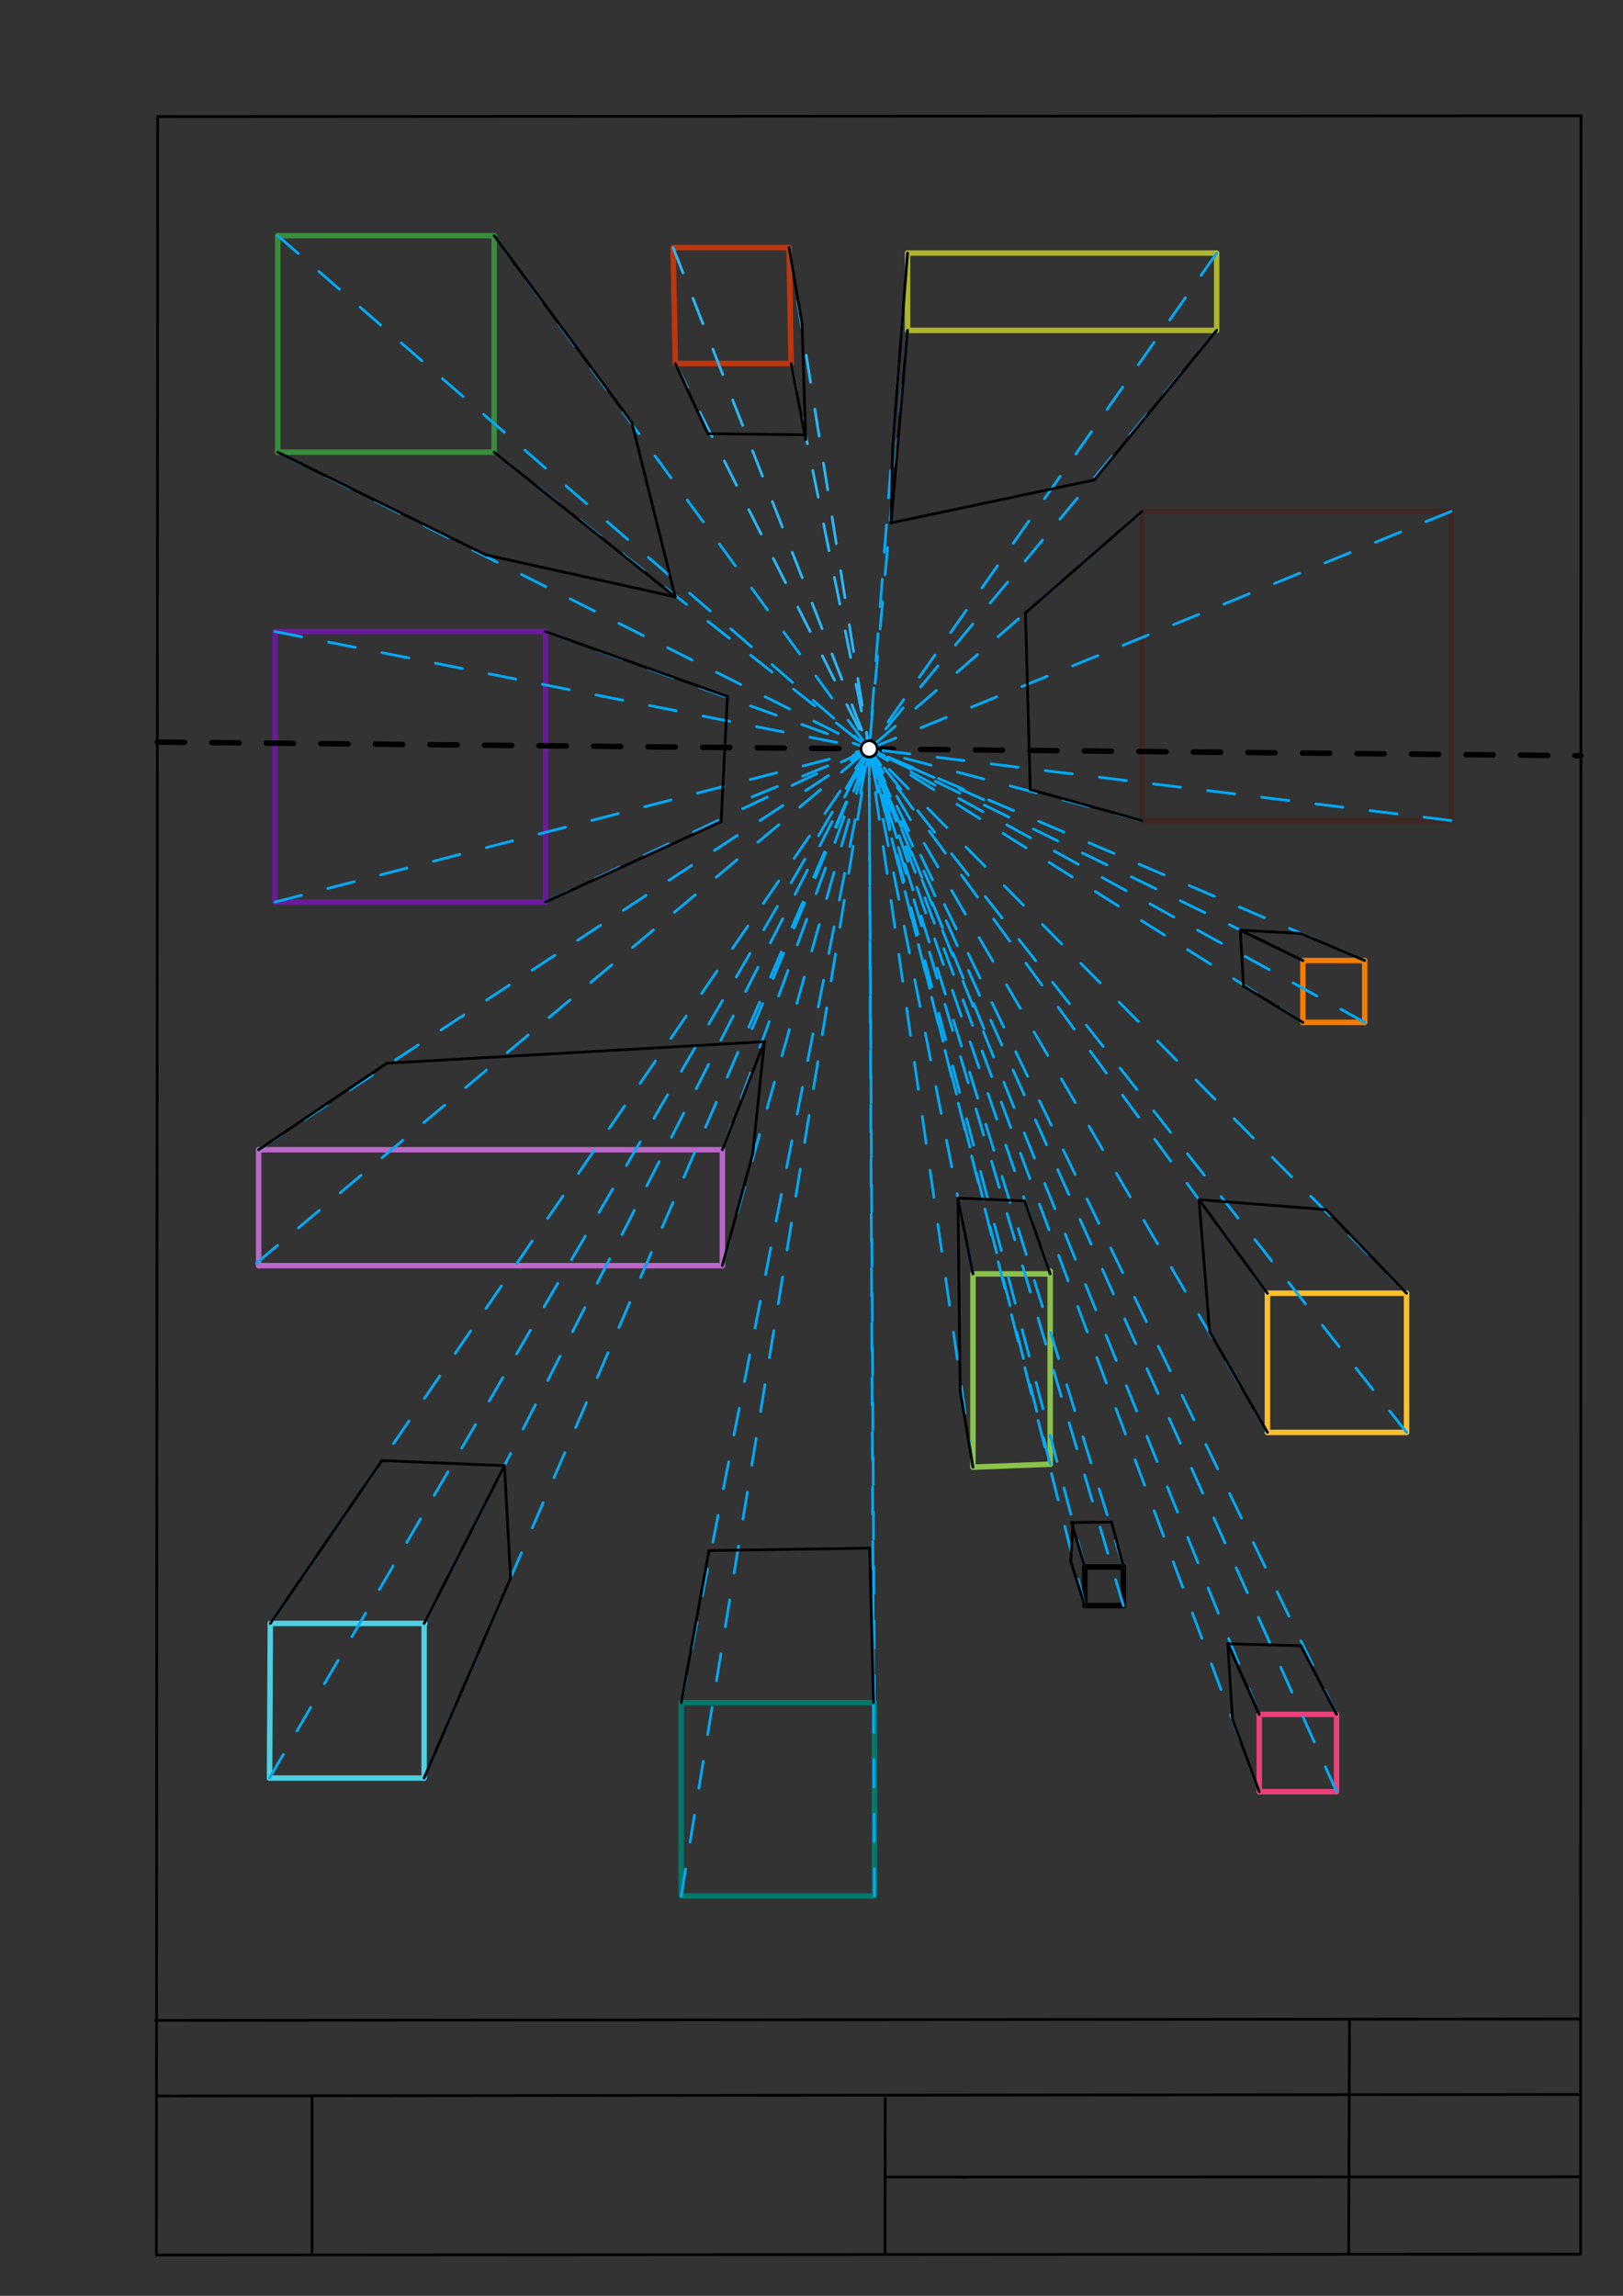 <svg xmlns="http://www.w3.org/2000/svg" class="svg--1it" height="100%" preserveAspectRatio="xMidYMid meet" viewBox="0 0 595.276 841.89" width="100%"><rect x="0" y="0" width="595.276" height="841.89" fill="#333333" stroke="none"/><defs><marker id="marker-arrow" markerHeight="16" markerUnits="userSpaceOnUse" markerWidth="24" orient="auto-start-reverse" refX="24" refY="4" viewBox="0 0 24 8"><path d="M 0 0 L 24 4 L 0 8 z" stroke="inherit"></path></marker></defs><g class="aux-layer--1FB"><g class="element--2qn"><line stroke="#bbbbbb" stroke-dasharray="none" stroke-linecap="round" stroke-width="1" x1="64.45" x2="64.8" y1="768.593" y2="768.592"></line></g></g><g class="main-layer--3Vd"><g class="element--2qn"><line stroke="#000000" stroke-dasharray="none" stroke-linecap="round" stroke-width="1" x1="57.35" x2="579.727" y1="826.927" y2="826.6"></line></g><g class="element--2qn"><line stroke="#000000" stroke-dasharray="none" stroke-linecap="round" stroke-width="1" x1="57.843" x2="579.9" y1="42.752" y2="42.47"></line></g><g class="element--2qn"><line stroke="#000000" stroke-dasharray="none" stroke-linecap="round" stroke-width="1" x1="57.843" x2="57.35" y1="42.752" y2="826.927"></line></g><g class="element--2qn"><line stroke="#000000" stroke-dasharray="none" stroke-linecap="round" stroke-width="1" x1="579.9" x2="579.727" y1="42.47" y2="826.6"></line></g><g class="element--2qn"><line stroke="#000000" stroke-dasharray="none" stroke-linecap="round" stroke-width="1" x1="57.054" x2="579.396" y1="740.9" y2="740.35"></line></g><g class="element--2qn"><line stroke="#000000" stroke-dasharray="none" stroke-linecap="round" stroke-width="1" x1="57.387" x2="578.961" y1="768.6" y2="768.051"></line></g><g class="element--2qn"><line stroke="#000000" stroke-dasharray="none" stroke-linecap="round" stroke-width="1" x1="114.45" x2="114.45" y1="825.891" y2="769.198"></line></g><g class="element--2qn"><line stroke="#000000" stroke-dasharray="none" stroke-linecap="round" stroke-width="1" x1="494.672" x2="494.954" y1="826.095" y2="741.056"></line></g><g class="element--2qn"><line stroke="#000000" stroke-dasharray="none" stroke-linecap="round" stroke-width="1" x1="324.594" x2="324.673" y1="826.207" y2="769.514"></line></g><g class="element--2qn"><line stroke="#000000" stroke-dasharray="none" stroke-linecap="round" stroke-width="1" x1="579.75" x2="324.632" y1="798.254" y2="798.347"></line></g><g class="element--2qn"><line stroke="#00796B" stroke-dasharray="none" stroke-linecap="round" stroke-width="2" x1="249.861" x2="249.861" y1="695.243" y2="624.377"></line></g><g class="element--2qn"><line stroke="#00796B" stroke-dasharray="none" stroke-linecap="round" stroke-width="2" x1="249.861" x2="320.727" y1="695.243" y2="695.243"></line></g><g class="element--2qn"><line stroke="#00796B" stroke-dasharray="none" stroke-linecap="round" stroke-width="2" x1="320.727" x2="320.727" y1="695.243" y2="624.377"></line></g><g class="element--2qn"><line stroke="#00796B" stroke-dasharray="none" stroke-linecap="round" stroke-width="2" x1="249.861" x2="320.727" y1="624.377" y2="624.377"></line></g><g class="element--2qn"><line stroke="#4DD0E1" stroke-dasharray="none" stroke-linecap="round" stroke-width="2" x1="98.861" x2="99.149" y1="652.021" y2="595.329"></line></g><g class="element--2qn"><line stroke="#4DD0E1" stroke-dasharray="none" stroke-linecap="round" stroke-width="2" x1="99.149" x2="155.842" y1="595.329" y2="595.329"></line></g><g class="element--2qn"><line stroke="#4DD0E1" stroke-dasharray="none" stroke-linecap="round" stroke-width="2" x1="98.861" x2="155.554" y1="652.021" y2="652.021"></line></g><g class="element--2qn"><line stroke="#4DD0E1" stroke-dasharray="none" stroke-linecap="round" stroke-width="2" x1="155.554" x2="155.554" y1="652.021" y2="595.328"></line></g><g class="element--2qn"><line stroke="#6A1B9A" stroke-dasharray="none" stroke-linecap="round" stroke-width="2" x1="100.861" x2="100.861" y1="330.799" y2="231.586"></line></g><g class="element--2qn"><line stroke="#6A1B9A" stroke-dasharray="none" stroke-linecap="round" stroke-width="2" x1="100.861" x2="200.074" y1="231.586" y2="231.586"></line></g><g class="element--2qn"><line stroke="#6A1B9A" stroke-dasharray="none" stroke-linecap="round" stroke-width="2" x1="200.074" x2="200.074" y1="231.586" y2="330.799"></line></g><g class="element--2qn"><line stroke="#6A1B9A" stroke-dasharray="none" stroke-linecap="round" stroke-width="2" x1="100.861" x2="200.074" y1="330.799" y2="330.799"></line></g><g class="element--2qn"><line stroke="#EC407A" stroke-dasharray="none" stroke-linecap="round" stroke-width="2" x1="461.861" x2="461.861" y1="657.021" y2="628.674"></line></g><g class="element--2qn"><line stroke="#EC407A" stroke-dasharray="none" stroke-linecap="round" stroke-width="2" x1="461.861" x2="490.208" y1="628.674" y2="628.674"></line></g><g class="element--2qn"><line stroke="#EC407A" stroke-dasharray="none" stroke-linecap="round" stroke-width="2" x1="461.861" x2="490.208" y1="657.021" y2="657.021"></line></g><g class="element--2qn"><line stroke="#EC407A" stroke-dasharray="none" stroke-linecap="round" stroke-width="2" x1="490.208" x2="490.208" y1="657.021" y2="628.674"></line></g><g class="element--2qn"><line stroke="#000000" stroke-dasharray="none" stroke-linecap="round" stroke-width="2" x1="397.861" x2="397.861" y1="588.799" y2="574.625"></line></g><g class="element--2qn"><line stroke="#000000" stroke-dasharray="none" stroke-linecap="round" stroke-width="2" x1="397.861" x2="412.034" y1="588.799" y2="588.799"></line></g><g class="element--2qn"><line stroke="#000000" stroke-dasharray="none" stroke-linecap="round" stroke-width="2" x1="412.034" x2="412.034" y1="588.799" y2="574.625"></line></g><g class="element--2qn"><line stroke="#000000" stroke-dasharray="none" stroke-linecap="round" stroke-width="2" x1="397.861" x2="412.034" y1="574.625" y2="574.625"></line></g><g class="element--2qn"><line stroke="#3E2723" stroke-dasharray="none" stroke-linecap="round" stroke-width="2" x1="418.861" x2="418.861" y1="300.91" y2="187.524"></line></g><g class="element--2qn"><line stroke="#3E2723" stroke-dasharray="none" stroke-linecap="round" stroke-width="2" x1="418.861" x2="532.247" y1="300.91" y2="300.91"></line></g><g class="element--2qn"><line stroke="#3E2723" stroke-dasharray="none" stroke-linecap="round" stroke-width="2" x1="532.247" x2="532.247" y1="300.91" y2="187.524"></line></g><g class="element--2qn"><line stroke="#3E2723" stroke-dasharray="none" stroke-linecap="round" stroke-width="2" x1="418.861" x2="532.247" y1="187.524" y2="187.524"></line></g><g class="element--2qn"><line stroke="#FBC02D" stroke-dasharray="none" stroke-linecap="round" stroke-width="2" x1="464.861" x2="464.861" y1="474.243" y2="525.267"></line></g><g class="element--2qn"><line stroke="#FBC02D" stroke-dasharray="none" stroke-linecap="round" stroke-width="2" x1="464.861" x2="515.885" y1="525.267" y2="525.267"></line></g><g class="element--2qn"><line stroke="#FBC02D" stroke-dasharray="none" stroke-linecap="round" stroke-width="2" x1="515.885" x2="515.885" y1="525.267" y2="474.243"></line></g><g class="element--2qn"><line stroke="#FBC02D" stroke-dasharray="none" stroke-linecap="round" stroke-width="2" x1="464.861" x2="515.885" y1="474.243" y2="474.243"></line></g><g class="element--2qn"><line stroke="#388E3C" stroke-dasharray="none" stroke-linecap="round" stroke-width="2" x1="101.861" x2="101.861" y1="165.799" y2="86.429"></line></g><g class="element--2qn"><line stroke="#388E3C" stroke-dasharray="none" stroke-linecap="round" stroke-width="2" x1="101.861" x2="181.231" y1="86.429" y2="86.429"></line></g><g class="element--2qn"><line stroke="#388E3C" stroke-dasharray="none" stroke-linecap="round" stroke-width="2" x1="101.861" x2="181.231" y1="165.799" y2="165.799"></line></g><g class="element--2qn"><line stroke="#388E3C" stroke-dasharray="none" stroke-linecap="round" stroke-width="2" x1="181.231" x2="181.231" y1="165.799" y2="86.429"></line></g><g class="element--2qn"><line stroke="#F57C00" stroke-dasharray="none" stroke-linecap="round" stroke-width="2" x1="477.861" x2="477.861" y1="374.91" y2="352.233"></line></g><g class="element--2qn"><line stroke="#F57C00" stroke-dasharray="none" stroke-linecap="round" stroke-width="2" x1="477.861" x2="500.538" y1="374.91" y2="374.91"></line></g><g class="element--2qn"><line stroke="#F57C00" stroke-dasharray="none" stroke-linecap="round" stroke-width="2" x1="500.538" x2="500.538" y1="374.91" y2="352.233"></line></g><g class="element--2qn"><line stroke="#F57C00" stroke-dasharray="none" stroke-linecap="round" stroke-width="2" x1="477.861" x2="500.538" y1="352.233" y2="352.233"></line></g><g class="element--2qn"><line stroke="#BA68C8" stroke-dasharray="none" stroke-linecap="round" stroke-width="2" x1="94.861" x2="264.94" y1="464.132" y2="464.132"></line></g><g class="element--2qn"><line stroke="#BA68C8" stroke-dasharray="none" stroke-linecap="round" stroke-width="2" x1="94.861" x2="94.861" y1="464.132" y2="421.612"></line></g><g class="element--2qn"><line stroke="#BA68C8" stroke-dasharray="none" stroke-linecap="round" stroke-width="2" x1="94.861" x2="264.94" y1="421.612" y2="421.612"></line></g><g class="element--2qn"><line stroke="#BA68C8" stroke-dasharray="none" stroke-linecap="round" stroke-width="2" x1="264.94" x2="264.94" y1="421.612" y2="464.132"></line></g><g class="element--2qn"><line stroke="#8BC34A" stroke-dasharray="none" stroke-linecap="round" stroke-width="2" x1="356.861" x2="356.861" y1="538.021" y2="467.155"></line></g><g class="element--2qn"><line stroke="#8BC34A" stroke-dasharray="none" stroke-linecap="round" stroke-width="2" x1="356.861" x2="385.208" y1="467.155" y2="467.155"></line></g><g class="element--2qn"><line stroke="#8BC34A" stroke-dasharray="none" stroke-linecap="round" stroke-width="2" x1="356.861" x2="385.187" y1="538.021" y2="536.931"></line></g><g class="element--2qn"><line stroke="#8BC34A" stroke-dasharray="none" stroke-linecap="round" stroke-width="2" x1="385.187" x2="385.187" y1="536.931" y2="466.065"></line></g><g class="element--2qn"><line stroke="#AFB42B" stroke-dasharray="none" stroke-linecap="round" stroke-width="2" x1="332.861" x2="446.247" y1="92.799" y2="92.799"></line></g><g class="element--2qn"><line stroke="#AFB42B" stroke-dasharray="none" stroke-linecap="round" stroke-width="2" x1="332.861" x2="332.861" y1="92.799" y2="121.145"></line></g><g class="element--2qn"><line stroke="#AFB42B" stroke-dasharray="none" stroke-linecap="round" stroke-width="2" x1="332.861" x2="446.247" y1="121.145" y2="121.145"></line></g><g class="element--2qn"><line stroke="#AFB42B" stroke-dasharray="none" stroke-linecap="round" stroke-width="2" x1="446.247" x2="446.247" y1="121.145" y2="92.799"></line></g><g class="element--2qn"><line stroke="#000000" stroke-dasharray="10" stroke-linecap="round" stroke-width="2" x1="57.699" x2="579.848" y1="272.125" y2="277.125"></line></g><g class="element--2qn"><line stroke="#03A9F4" stroke-dasharray="10" stroke-linecap="round" stroke-width="1" x1="181.231" x2="318.773" y1="86.429" y2="274.625"></line></g><g class="element--2qn"><line stroke="#03A9F4" stroke-dasharray="10" stroke-linecap="round" stroke-width="1" x1="101.861" x2="318.773" y1="86.429" y2="274.625"></line></g><g class="element--2qn"><line stroke="#03A9F4" stroke-dasharray="10" stroke-linecap="round" stroke-width="1" x1="101.861" x2="318.773" y1="165.799" y2="274.625"></line></g><g class="element--2qn"><line stroke="#03A9F4" stroke-dasharray="10" stroke-linecap="round" stroke-width="1" x1="181.231" x2="318.773" y1="165.799" y2="274.625"></line></g><g class="element--2qn"><line stroke="#03A9F4" stroke-dasharray="10" stroke-linecap="round" stroke-width="1" x1="332.861" x2="318.773" y1="92.799" y2="274.625"></line></g><g class="element--2qn"><line stroke="#03A9F4" stroke-dasharray="10" stroke-linecap="round" stroke-width="1" x1="332.861" x2="318.773" y1="121.145" y2="274.625"></line></g><g class="element--2qn"><line stroke="#03A9F4" stroke-dasharray="10" stroke-linecap="round" stroke-width="1" x1="446.247" x2="318.773" y1="121.145" y2="274.625"></line></g><g class="element--2qn"><line stroke="#03A9F4" stroke-dasharray="10" stroke-linecap="round" stroke-width="1" x1="446.247" x2="318.773" y1="92.799" y2="274.625"></line></g><g class="element--2qn"><line stroke="#03A9F4" stroke-dasharray="10" stroke-linecap="round" stroke-width="1" x1="418.861" x2="318.773" y1="187.524" y2="274.625"></line></g><g class="element--2qn"><line stroke="#03A9F4" stroke-dasharray="10" stroke-linecap="round" stroke-width="1" x1="532.247" x2="318.773" y1="187.524" y2="274.625"></line></g><g class="element--2qn"><line stroke="#03A9F4" stroke-dasharray="10" stroke-linecap="round" stroke-width="1" x1="532.247" x2="318.773" y1="300.91" y2="274.625"></line></g><g class="element--2qn"><line stroke="#03A9F4" stroke-dasharray="10" stroke-linecap="round" stroke-width="1" x1="275.861" x2="318.773" y1="292.204" y2="274.625"></line></g><g class="element--2qn"><line stroke="#03A9F4" stroke-dasharray="10" stroke-linecap="round" stroke-width="1" x1="360.894" x2="318.773" y1="293.269" y2="274.625"></line></g><g class="element--2qn"><line stroke="#03A9F4" stroke-dasharray="10" stroke-linecap="round" stroke-width="1" x1="200.074" x2="318.773" y1="231.586" y2="274.625"></line></g><g class="element--2qn"><line stroke="#03A9F4" stroke-dasharray="10" stroke-linecap="round" stroke-width="1" x1="100.861" x2="318.773" y1="231.586" y2="274.625"></line></g><g class="element--2qn"><line stroke="#03A9F4" stroke-dasharray="10" stroke-linecap="round" stroke-width="1" x1="100.861" x2="318.773" y1="330.799" y2="274.625"></line></g><g class="element--2qn"><line stroke="#03A9F4" stroke-dasharray="10" stroke-linecap="round" stroke-width="1" x1="200.074" x2="318.773" y1="330.799" y2="274.625"></line></g><g class="element--2qn"><line stroke="#03A9F4" stroke-dasharray="10" stroke-linecap="round" stroke-width="1" x1="360.9" x2="318.773" y1="377.243" y2="274.625"></line></g><g class="element--2qn"><line stroke="#03A9F4" stroke-dasharray="10" stroke-linecap="round" stroke-width="1" x1="275.861" x2="318.773" y1="377.243" y2="274.625"></line></g><g class="element--2qn"><line stroke="#03A9F4" stroke-dasharray="10" stroke-linecap="round" stroke-width="1" x1="477.861" x2="318.773" y1="352.233" y2="274.625"></line></g><g class="element--2qn"><line stroke="#03A9F4" stroke-dasharray="10" stroke-linecap="round" stroke-width="1" x1="500.538" x2="318.773" y1="352.233" y2="274.625"></line></g><g class="element--2qn"><line stroke="#03A9F4" stroke-dasharray="10" stroke-linecap="round" stroke-width="1" x1="477.861" x2="318.773" y1="374.91" y2="274.625"></line></g><g class="element--2qn"><line stroke="#03A9F4" stroke-dasharray="10" stroke-linecap="round" stroke-width="1" x1="500.538" x2="318.773" y1="374.91" y2="274.625"></line></g><g class="element--2qn"><line stroke="#03A9F4" stroke-dasharray="10" stroke-linecap="round" stroke-width="1" x1="94.861" x2="318.773" y1="421.612" y2="274.625"></line></g><g class="element--2qn"><line stroke="#03A9F4" stroke-dasharray="10" stroke-linecap="round" stroke-width="1" x1="264.94" x2="318.773" y1="421.612" y2="274.625"></line></g><g class="element--2qn"><line stroke="#03A9F4" stroke-dasharray="10" stroke-linecap="round" stroke-width="1" x1="264.94" x2="318.773" y1="464.132" y2="274.625"></line></g><g class="element--2qn"><line stroke="#03A9F4" stroke-dasharray="10" stroke-linecap="round" stroke-width="1" x1="94.141" x2="318.773" y1="463.125" y2="274.625"></line></g><g class="element--2qn"><line stroke="#03A9F4" stroke-dasharray="10" stroke-linecap="round" stroke-width="1" x1="356.861" x2="318.773" y1="467.155" y2="274.625"></line></g><g class="element--2qn"><line stroke="#03A9F4" stroke-dasharray="10" stroke-linecap="round" stroke-width="1" x1="385.187" x2="318.773" y1="467.155" y2="274.625"></line></g><g class="element--2qn"><line stroke="#03A9F4" stroke-dasharray="10" stroke-linecap="round" stroke-width="1" x1="356.861" x2="318.773" y1="538.021" y2="274.625"></line></g><g class="element--2qn"><line stroke="#03A9F4" stroke-dasharray="10" stroke-linecap="round" stroke-width="1" x1="385.187" x2="318.773" y1="536.931" y2="274.625"></line></g><g class="element--2qn"><line stroke="#03A9F4" stroke-dasharray="10" stroke-linecap="round" stroke-width="1" x1="464.861" x2="318.773" y1="474.243" y2="274.625"></line></g><g class="element--2qn"><line stroke="#03A9F4" stroke-dasharray="10" stroke-linecap="round" stroke-width="1" x1="515.885" x2="318.773" y1="474.243" y2="274.625"></line></g><g class="element--2qn"><line stroke="#03A9F4" stroke-dasharray="10" stroke-linecap="round" stroke-width="1" x1="464.861" x2="318.773" y1="525.267" y2="274.625"></line></g><g class="element--2qn"><line stroke="#03A9F4" stroke-dasharray="10" stroke-linecap="round" stroke-width="1" x1="515.885" x2="318.773" y1="525.267" y2="274.625"></line></g><g class="element--2qn"><line stroke="#03A9F4" stroke-dasharray="10" stroke-linecap="round" stroke-width="1" x1="155.554" x2="318.773" y1="595.329" y2="274.625"></line></g><g class="element--2qn"><line stroke="#03A9F4" stroke-dasharray="10" stroke-linecap="round" stroke-width="1" x1="99.149" x2="318.773" y1="595.329" y2="274.625"></line></g><g class="element--2qn"><line stroke="#03A9F4" stroke-dasharray="10" stroke-linecap="round" stroke-width="1" x1="98.861" x2="318.773" y1="652.021" y2="274.625"></line></g><g class="element--2qn"><line stroke="#03A9F4" stroke-dasharray="10" stroke-linecap="round" stroke-width="1" x1="155.554" x2="318.773" y1="652.021" y2="274.625"></line></g><g class="element--2qn"><line stroke="#03A9F4" stroke-dasharray="10" stroke-linecap="round" stroke-width="1" x1="249.861" x2="318.773" y1="624.377" y2="274.625"></line></g><g class="element--2qn"><line stroke="#03A9F4" stroke-dasharray="10" stroke-linecap="round" stroke-width="1" x1="320.727" x2="318.773" y1="624.377" y2="274.625"></line></g><g class="element--2qn"><line stroke="#03A9F4" stroke-dasharray="10" stroke-linecap="round" stroke-width="1" x1="397.861" x2="318.773" y1="574.625" y2="274.625"></line></g><g class="element--2qn"><line stroke="#03A9F4" stroke-dasharray="10" stroke-linecap="round" stroke-width="1" x1="412.034" x2="318.773" y1="574.625" y2="274.625"></line></g><g class="element--2qn"><line stroke="#03A9F4" stroke-dasharray="10" stroke-linecap="round" stroke-width="1" x1="397.861" x2="318.773" y1="588.799" y2="274.625"></line></g><g class="element--2qn"><line stroke="#03A9F4" stroke-dasharray="10" stroke-linecap="round" stroke-width="1" x1="412.034" x2="318.773" y1="588.799" y2="274.625"></line></g><g class="element--2qn"><line stroke="#03A9F4" stroke-dasharray="10" stroke-linecap="round" stroke-width="1" x1="461.861" x2="318.773" y1="628.674" y2="274.625"></line></g><g class="element--2qn"><line stroke="#03A9F4" stroke-dasharray="10" stroke-linecap="round" stroke-width="1" x1="490.208" x2="318.773" y1="628.674" y2="274.625"></line></g><g class="element--2qn"><line stroke="#03A9F4" stroke-dasharray="10" stroke-linecap="round" stroke-width="1" x1="461.861" x2="318.773" y1="657.021" y2="274.625"></line></g><g class="element--2qn"><line stroke="#03A9F4" stroke-dasharray="10" stroke-linecap="round" stroke-width="1" x1="490.208" x2="318.773" y1="657.021" y2="274.625"></line></g><g class="element--2qn"><line stroke="#03A9F4" stroke-dasharray="10" stroke-linecap="round" stroke-width="1" x1="320.727" x2="318.773" y1="695.243" y2="274.625"></line></g><g class="element--2qn"><line stroke="#03A9F4" stroke-dasharray="10" stroke-linecap="round" stroke-width="1" x1="249.861" x2="318.773" y1="695.243" y2="274.625"></line></g><g class="element--2qn"><line stroke="#000000" stroke-dasharray="none" stroke-linecap="round" stroke-width="1" x1="99.149" x2="140.047" y1="595.329" y2="535.607"></line></g><g class="element--2qn"><line stroke="#000000" stroke-dasharray="none" stroke-linecap="round" stroke-width="1" x1="155.554" x2="185.007" y1="595.329" y2="537.458"></line></g><g class="element--2qn"><line stroke="#000000" stroke-dasharray="none" stroke-linecap="round" stroke-width="1" x1="155.554" x2="187.282" y1="652.021" y2="578.659"></line></g><g class="element--2qn"><line stroke="#000000" stroke-dasharray="none" stroke-linecap="round" stroke-width="1" x1="185.007" x2="187.282" y1="537.458" y2="578.659"></line></g><g class="element--2qn"><line stroke="#000000" stroke-dasharray="none" stroke-linecap="round" stroke-width="1" x1="140.047" x2="185.007" y1="535.607" y2="537.458"></line></g><g class="element--2qn"><line stroke="#000000" stroke-dasharray="none" stroke-linecap="round" stroke-width="1" x1="249.861" x2="260.054" y1="624.377" y2="568.608"></line></g><g class="element--2qn"><line stroke="#000000" stroke-dasharray="none" stroke-linecap="round" stroke-width="1" x1="320.398" x2="318.977" y1="624.377" y2="567.702"></line></g><g class="element--2qn"><line stroke="#000000" stroke-dasharray="none" stroke-linecap="round" stroke-width="1" x1="260.054" x2="318.977" y1="568.608" y2="567.702"></line></g><g class="element--2qn"><line stroke="#000000" stroke-dasharray="none" stroke-linecap="round" stroke-width="1" x1="101.861" x2="178.114" y1="165.799" y2="203.444"></line></g><g class="element--2qn"><line stroke="#000000" stroke-dasharray="none" stroke-linecap="round" stroke-width="1" x1="181.231" x2="247.673" y1="165.799" y2="218.876"></line></g><g class="element--2qn"><line stroke="#000000" stroke-dasharray="none" stroke-linecap="round" stroke-width="1" x1="181.231" x2="231.717" y1="86.429" y2="154.86"></line></g><g class="element--2qn"><line stroke="#000000" stroke-dasharray="none" stroke-linecap="round" stroke-width="1" x1="231.717" x2="247.673" y1="154.86" y2="218.876"></line></g><g class="element--2qn"><line stroke="#000000" stroke-dasharray="none" stroke-linecap="round" stroke-width="1" x1="178.114" x2="247.673" y1="203.444" y2="218.876"></line></g><g class="element--2qn"><line stroke="#000000" stroke-dasharray="none" stroke-linecap="round" stroke-width="1" x1="200.074" x2="266.814" y1="231.586" y2="255.412"></line></g><g class="element--2qn"><line stroke="#000000" stroke-dasharray="none" stroke-linecap="round" stroke-width="1" x1="200.074" x2="264.502" y1="330.799" y2="301.286"></line></g><g class="element--2qn"><line stroke="#000000" stroke-dasharray="none" stroke-linecap="round" stroke-width="1" x1="266.814" x2="264.502" y1="255.412" y2="301.286"></line></g><g class="element--2qn"><line stroke="#000000" stroke-dasharray="none" stroke-linecap="round" stroke-width="1" x1="332.861" x2="326.832" y1="121.145" y2="191.754"></line></g><g class="element--2qn"><line stroke="#000000" stroke-dasharray="none" stroke-linecap="round" stroke-width="1" x1="446.247" x2="401.385" y1="121.145" y2="176.003"></line></g><g class="element--2qn"><line stroke="#000000" stroke-dasharray="none" stroke-linecap="round" stroke-width="1" x1="332.861" x2="327.416" y1="92.799" y2="163.455"></line></g><g class="element--2qn"><line stroke="#000000" stroke-dasharray="none" stroke-linecap="round" stroke-width="1" x1="401.385" x2="326.832" y1="176.003" y2="191.754"></line></g><g class="element--2qn"><line stroke="#000000" stroke-dasharray="none" stroke-linecap="round" stroke-width="1" x1="327.416" x2="326.832" y1="163.455" y2="191.754"></line></g><g class="element--2qn"><line stroke="#000000" stroke-dasharray="none" stroke-linecap="round" stroke-width="1" x1="418.861" x2="376.107" y1="187.524" y2="224.756"></line></g><g class="element--2qn"><line stroke="#000000" stroke-dasharray="none" stroke-linecap="round" stroke-width="1" x1="94.861" x2="141.853" y1="421.612" y2="389.897"></line></g><g class="element--2qn"><line stroke="#000000" stroke-dasharray="none" stroke-linecap="round" stroke-width="1" x1="464.861" x2="439.772" y1="474.243" y2="439.914"></line></g><g class="element--2qn"><line stroke="#000000" stroke-dasharray="none" stroke-linecap="round" stroke-width="1" x1="515.885" x2="486.429" y1="474.243" y2="443.579"></line></g><g class="element--2qn"><line stroke="#000000" stroke-dasharray="none" stroke-linecap="round" stroke-width="1" x1="464.861" x2="443.664" y1="525.267" y2="488.408"></line></g><g class="element--2qn"><line stroke="#000000" stroke-dasharray="none" stroke-linecap="round" stroke-width="1" x1="439.772" x2="443.664" y1="439.914" y2="488.408"></line></g><g class="element--2qn"><line stroke="#000000" stroke-dasharray="none" stroke-linecap="round" stroke-width="1" x1="439.772" x2="486.429" y1="439.914" y2="443.579"></line></g><g class="element--2qn"><line stroke="#000000" stroke-dasharray="none" stroke-linecap="round" stroke-width="1" x1="356.861" x2="351.344" y1="467.155" y2="439.35"></line></g><g class="element--2qn"><line stroke="#000000" stroke-dasharray="none" stroke-linecap="round" stroke-width="1" x1="385.187" x2="375.84" y1="467.155" y2="440.394"></line></g><g class="element--2qn"><line stroke="#000000" stroke-dasharray="none" stroke-linecap="round" stroke-width="1" x1="356.861" x2="352.17" y1="538.021" y2="510.065"></line></g><g class="element--2qn"><line stroke="#000000" stroke-dasharray="none" stroke-linecap="round" stroke-width="1" x1="352.17" x2="351.344" y1="510.065" y2="439.35"></line></g><g class="element--2qn"><line stroke="#000000" stroke-dasharray="none" stroke-linecap="round" stroke-width="1" x1="375.84" x2="351.344" y1="440.394" y2="439.35"></line></g><g class="element--2qn"><line stroke="#000000" stroke-dasharray="none" stroke-linecap="round" stroke-width="1" x1="264.94" x2="280.372" y1="421.612" y2="381.992"></line></g><g class="element--2qn"><line stroke="#000000" stroke-dasharray="none" stroke-linecap="round" stroke-width="1" x1="264.94" x2="276.071" y1="464.132" y2="423.095"></line></g><g class="element--2qn"><line stroke="#000000" stroke-dasharray="none" stroke-linecap="round" stroke-width="1" x1="280.372" x2="276.071" y1="381.992" y2="423.095"></line></g><g class="element--2qn"><line stroke="#000000" stroke-dasharray="none" stroke-linecap="round" stroke-width="1" x1="141.853" x2="280.372" y1="389.897" y2="381.992"></line></g><g class="element--2qn"><line stroke="#000000" stroke-dasharray="none" stroke-linecap="round" stroke-width="1" x1="461.861" x2="450.334" y1="628.674" y2="602.777"></line></g><g class="element--2qn"><line stroke="#000000" stroke-dasharray="none" stroke-linecap="round" stroke-width="1" x1="490.208" x2="477.139" y1="628.674" y2="603.52"></line></g><g class="element--2qn"><line stroke="#000000" stroke-dasharray="none" stroke-linecap="round" stroke-width="1" x1="461.861" x2="452.043" y1="657.021" y2="630.429"></line></g><g class="element--2qn"><line stroke="#000000" stroke-dasharray="none" stroke-linecap="round" stroke-width="1" x1="450.334" x2="461.861" y1="602.777" y2="628.674"></line></g><g class="element--2qn"><line stroke="#000000" stroke-dasharray="none" stroke-linecap="round" stroke-width="1" x1="450.334" x2="452.043" y1="602.777" y2="630.429"></line></g><g class="element--2qn"><line stroke="#000000" stroke-dasharray="none" stroke-linecap="round" stroke-width="1" x1="450.334" x2="477.139" y1="602.777" y2="603.52"></line></g><g class="element--2qn"><line stroke="#000000" stroke-dasharray="none" stroke-linecap="round" stroke-width="1" x1="397.861" x2="393.02" y1="574.625" y2="558.321"></line></g><g class="element--2qn"><line stroke="#000000" stroke-dasharray="none" stroke-linecap="round" stroke-width="1" x1="412.034" x2="407.74" y1="574.625" y2="558.168"></line></g><g class="element--2qn"><line stroke="#000000" stroke-dasharray="none" stroke-linecap="round" stroke-width="1" x1="397.861" x2="392.73" y1="588.799" y2="572.583"></line></g><g class="element--2qn"><line stroke="#000000" stroke-dasharray="none" stroke-linecap="round" stroke-width="1" x1="393.02" x2="407.74" y1="558.321" y2="558.168"></line></g><g class="element--2qn"><line stroke="#000000" stroke-dasharray="none" stroke-linecap="round" stroke-width="1" x1="392.73" x2="393.561" y1="572.583" y2="558.315"></line></g><g class="element--2qn"><line stroke="#000000" stroke-dasharray="none" stroke-linecap="round" stroke-width="1" x1="477.861" x2="454.907" y1="352.233" y2="341.098"></line></g><g class="element--2qn"><line stroke="#000000" stroke-dasharray="none" stroke-linecap="round" stroke-width="1" x1="500.538" x2="477.038" y1="352.233" y2="342.304"></line></g><g class="element--2qn"><line stroke="#000000" stroke-dasharray="none" stroke-linecap="round" stroke-width="1" x1="477.861" x2="456.086" y1="374.91" y2="361.617"></line></g><g class="element--2qn"><line stroke="#000000" stroke-dasharray="none" stroke-linecap="round" stroke-width="1" x1="454.907" x2="456.086" y1="341.098" y2="361.617"></line></g><g class="element--2qn"><line stroke="#000000" stroke-dasharray="none" stroke-linecap="round" stroke-width="1" x1="454.907" x2="477.861" y1="341.098" y2="352.233"></line></g><g class="element--2qn"><line stroke="#000000" stroke-dasharray="none" stroke-linecap="round" stroke-width="1" x1="477.038" x2="454.907" y1="342.304" y2="341.098"></line></g><g class="element--2qn"><line stroke="#BF360C" stroke-dasharray="none" stroke-linecap="round" stroke-width="2" x1="246.883" x2="289.403" y1="90.786" y2="90.786"></line></g><g class="element--2qn"><line stroke="#BF360C" stroke-dasharray="none" stroke-linecap="round" stroke-width="2" x1="289.403" x2="290.172" y1="90.786" y2="133.299"></line></g><g class="element--2qn"><line stroke="#BF360C" stroke-dasharray="none" stroke-linecap="round" stroke-width="2" x1="246.883" x2="247.701" y1="90.786" y2="133.298"></line></g><g class="element--2qn"><line stroke="#BF360C" stroke-dasharray="none" stroke-linecap="round" stroke-width="2" x1="247.701" x2="290.172" y1="133.298" y2="133.299"></line></g><g class="element--2qn"><line stroke="#29B6F6" stroke-dasharray="10" stroke-linecap="round" stroke-width="1" x1="246.883" x2="318.773" y1="90.786" y2="274.625"></line></g><g class="element--2qn"><line stroke="#29B6F6" stroke-dasharray="10" stroke-linecap="round" stroke-width="1" x1="289.403" x2="318.773" y1="90.786" y2="274.625"></line></g><g class="element--2qn"><line stroke="#29B6F6" stroke-dasharray="10" stroke-linecap="round" stroke-width="1" x1="247.701" x2="318.773" y1="133.298" y2="274.625"></line></g><g class="element--2qn"><line stroke="#29B6F6" stroke-dasharray="10" stroke-linecap="round" stroke-width="1" x1="290.172" x2="318.773" y1="133.299" y2="274.625"></line></g><g class="element--2qn"><line stroke="#000000" stroke-dasharray="none" stroke-linecap="round" stroke-width="1" x1="247.701" x2="259.603" y1="133.298" y2="159.025"></line></g><g class="element--2qn"><line stroke="#000000" stroke-dasharray="none" stroke-linecap="round" stroke-width="1" x1="290.172" x2="295.52" y1="133.299" y2="161.136"></line></g><g class="element--2qn"><line stroke="#000000" stroke-dasharray="none" stroke-linecap="round" stroke-width="1" x1="289.403" x2="294.181" y1="90.786" y2="118.727"></line></g><g class="element--2qn"><line stroke="#000000" stroke-dasharray="none" stroke-linecap="round" stroke-width="1" x1="294.181" x2="295.52" y1="118.727" y2="161.136"></line></g><g class="element--2qn"><line stroke="#000000" stroke-dasharray="none" stroke-linecap="round" stroke-width="1" x1="259.603" x2="295.467" y1="159.025" y2="159.463"></line></g><g class="element--2qn"><line stroke="#03A9F4" stroke-dasharray="10" stroke-linecap="round" stroke-width="1" x1="418.861" x2="318.773" y1="300.91" y2="274.625"></line></g><g class="element--2qn"><line stroke="#000000" stroke-dasharray="none" stroke-linecap="round" stroke-width="1" x1="418.861" x2="377.884" y1="300.91" y2="289.562"></line></g><g class="element--2qn"><line stroke="#000000" stroke-dasharray="none" stroke-linecap="round" stroke-width="1" x1="376.107" x2="377.884" y1="224.756" y2="289.562"></line></g><g class="element--2qn"><circle cx="318.773" cy="274.625" r="3" stroke="#000000" stroke-width="1" fill="#ffffff"></circle>}</g></g><g class="snaps-layer--2PT"></g><g class="temp-layer--rAP"></g></svg>